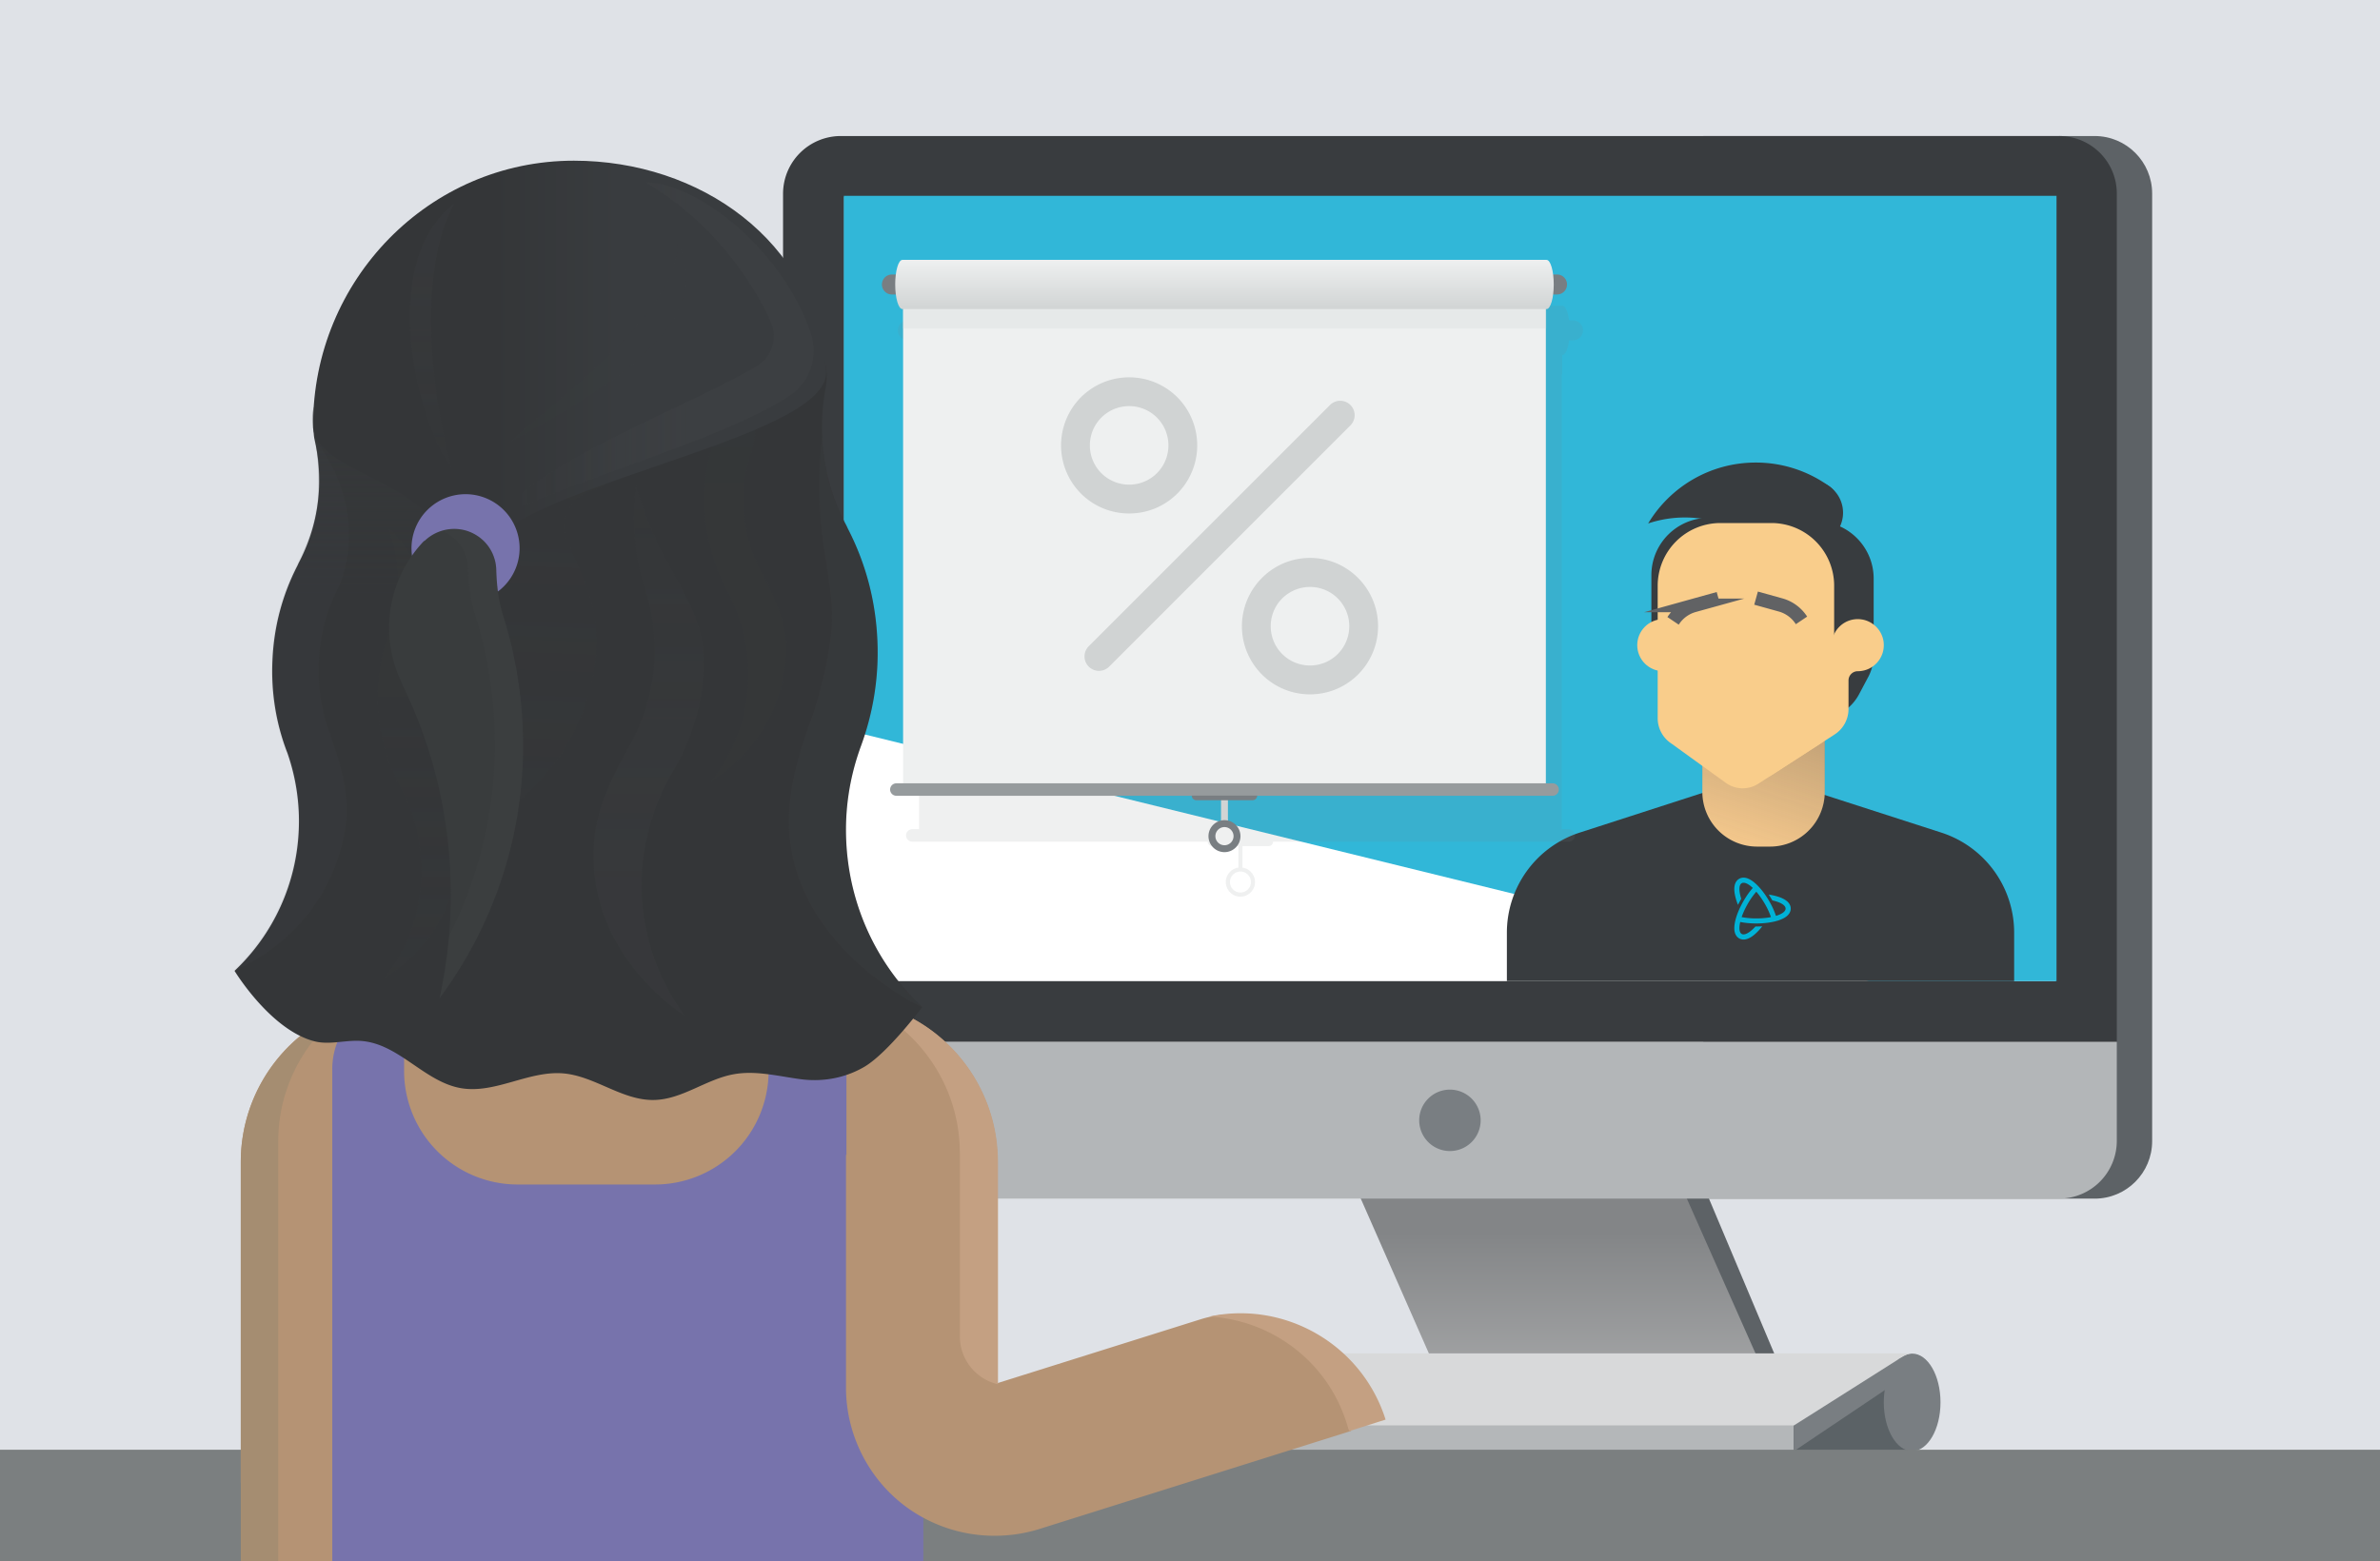 <svg xmlns="http://www.w3.org/2000/svg" width="250" height="164" fill="none"><path fill="#dfe2e7" d="M0 0h250v164H0z"/><path d="M141.069 115.884l14.849 35.255h25.259c4.246 0 7.134-4.343 5.484-8.249l-11.38-27.006h-34.212z" fill="#5d6266"/><path d="M181.153 147.33h-28.801l-13.831-31.446h34.213l11.743 26.472c.971 2.378-.752 4.974-3.324 4.974z" fill="url(#A)"/><path d="M136.338 147.33h33.557l-1.432 3.81h-33.775l1.65-3.81z" fill="#b3b6b8"/><path d="M220.024 125.929h-41.103V14.291h41.103c3.348 0 6.042 2.718 6.042 6.042v99.555c0 3.325-2.694 6.042-6.042 6.042z" fill="#5d6266"/><path d="M216.287 14.291H88.319a6.07 6.07 0 0 0-6.066 6.066v89.122h140.1V20.332c0-3.349-2.717-6.042-6.066-6.042z" fill="#393c3f"/><path d="M216.287 125.929H88.319a6.07 6.07 0 0 1-6.066-6.066v-10.409h140.1v10.409a6.07 6.07 0 0 1-6.066 6.066z" fill="#b3b6b8"/><use href="#M" fill="#fff"/><path d="M152.303 120.931a3.23 3.23 0 0 1-3.227-3.227c0-1.783 1.445-3.227 3.227-3.227a3.23 3.23 0 0 1 3.228 3.227 3.23 3.23 0 0 1-3.228 3.227z" fill="#797e82"/><use href="#M" fill="#fff"/><path d="M88.635 76.623l107.717 26.46h19.669V20.575H88.635v56.049z" fill="#31b7d8"/><path d="M158.286 103.072h53.285v-5.095a11.05 11.05 0 0 0-7.624-10.495l-19.04-6.141-18.997 6.141a11.05 11.05 0 0 0-7.624 10.495v5.095z" fill="#383c3f"/><path d="M184.563 88.944h1.365a5.75 5.75 0 0 0 5.746-5.746v-6.72h-12.856v6.72a5.75 5.75 0 0 0 5.745 5.746z" fill="#f2c68b"/><path opacity=".4" d="M185.895 88.951h-1.3a5.8 5.8 0 0 1-5.799-5.799V71.512l12.898-.362v12.002a5.8 5.8 0 0 1-5.799 5.799v.002z" fill="url(#B)"/><g fill="#383c3f"><path d="M192.162 51.099a13.13 13.13 0 0 0-7.731-2.503c-4.801 0-9 2.565-11.306 6.398a12.15 12.15 0 0 1 3.855-.627c3.042 0 5.824 1.117 7.957 2.964 2.576 2.23 10.53-3.837 7.225-6.232z"/><path d="M190.2 57.266a3.4 3.4 0 0 1-3.397-3.398 3.4 3.4 0 0 1 3.397-3.398 3.4 3.4 0 0 1 3.398 3.398 3.4 3.4 0 0 1-3.398 3.398z"/><path d="M176.038 75.245l-2.573-7.214v-7.6c0-3.326 2.696-6.023 6.023-6.023l11.304.361c3.326 0 6.022 2.696 6.022 6.023v8.036a4.9 4.9 0 0 1-.573 2.301l-.964 1.814c-.867 1.634-2.581 2.64-4.431 2.603l-14.812-.301h.004z"/></g><g fill="#f9cd8b"><path d="M191.21 78.128l-6.506 4.206c-1.051.679-2.414.645-3.428-.089l-5.697-4.119a3.18 3.18 0 0 1-1.452-2.669V61.539a6.59 6.59 0 0 1 6.589-6.589h5.358a6.59 6.59 0 0 1 6.589 6.589v13.918c0 1.078-.546 2.084-1.452 2.669l-.001.002z"/><path d="M174.713 70.515c-1.51 0-2.734-1.224-2.734-2.734s1.224-2.734 2.734-2.734 2.735 1.224 2.735 2.734-1.225 2.734-2.735 2.734z"/><path d="M195.454 65.063c-1.648-.182-3.046 1.104-3.046 2.718 0 .084.006.166.013.248h-16.783v6.458c0 1.078.546 2.084 1.451 2.669l5.697 4.119c1.015.734 2.377.769 3.428.089l6.506-4.206a3.18 3.18 0 0 0 1.452-2.669v-3a.97.97 0 0 1 .971-.971c1.612 0 2.9-1.395 2.718-3.046-.139-1.253-1.152-2.268-2.407-2.407v-.002z"/></g><path d="M184.46 62.84l2.574.716a3.82 3.82 0 0 1 2.166 1.574l.033.049m-8.717-2.29l-2.574.716a3.82 3.82 0 0 0-2.166 1.574l-.033.049" stroke="#616264" stroke-width="1.432" stroke-miterlimit="10"/><path d="M187.653 94.639c-.206-.16-.482-.302-.821-.414-.306-.101-.657-.183-1.037-.239l.328.53.048.082c.84.183 1.392.5 1.392.862 0 .302-.392.575-1.011.761a8.53 8.53 0 0 0-.709-1.545c-.388-.672-.832-1.261-1.28-1.701-.518-.507-.996-.769-1.414-.769a.9.9 0 0 0-.466.123c-.186.108-.422.332-.489.798-.037.257-.018.567.053.918a5.83 5.83 0 0 0 .313 1.015l.295-.552.048-.082c-.261-.817-.261-1.455.049-1.634.059-.034.123-.049.197-.049.258 0 .601.198.967.545-.347.392-.679.862-.981 1.388-.441.761-.754 1.541-.888 2.194-.071.354-.09.66-.053.918.067.466.303.69.489.798a.91.91 0 0 0 .466.123c.422 0 .896-.257 1.414-.769.187-.183.37-.388.549-.616l-.623.019h-.097c-.47.515-.925.825-1.243.825-.074 0-.138-.015-.197-.048-.261-.149-.302-.623-.153-1.257.511.105 1.089.157 1.69.157.877 0 1.712-.116 2.347-.328.343-.116.619-.254.82-.414.37-.291.448-.608.448-.821s-.078-.53-.448-.821l-.003.004zm-4.709 1.713c.149-.437.37-.918.649-1.403a7.92 7.92 0 0 1 .892-1.265c.302.347.608.78.892 1.265s.5.966.649 1.403c-.451.09-.978.138-1.541.138a8.39 8.39 0 0 1-1.541-.138z" fill="#00b2d7"/><g fill="#797e82"><path opacity=".12" d="M164.129 37.291c.307 0 .572-.63.69-1.533h.409a1.05 1.05 0 1 0 0-2.101h-.409c-.118-.904-.383-1.533-.69-1.533H96.465c-.307 0-.572.63-.69 1.533h-.409a1.05 1.05 0 1 0 0 2.101h.409c.118.904.383 1.533.69 1.533h.074v.012h-.041v2.035h.041v47.777h-.712c-.362 0-.655.294-.655.655s.294.656.655.656h31.032c.009.26.221.468.483.468h2.738v2.259c-.743.106-1.317.745-1.317 1.517 0 .846.689 1.533 1.534 1.533s1.533-.689 1.533-1.533c0-.772-.574-1.411-1.317-1.517v-2.259h2.738c.262 0 .474-.207.483-.468h31.032c.362 0 .655-.294.655-.656s-.293-.655-.655-.655h-.712V39.338h.041v-2.035h-.041v-.012h.075zm-32.73 55.377a1.1 1.1 0 1 1-2.201 0 1.1 1.1 0 1 1 2.201 0z"/><path d="M163.553 28.838H93.69a1.05 1.05 0 1 0 0 2.101h69.863a1.05 1.05 0 1 0 0-2.101z"/></g><path d="M162.38 31.507H94.863v51.369h67.517V31.507z" fill="#eef0f0"/><path d="M163.09 82.295H94.153c-.362 0-.656.293-.656.655s.293.655.656.655h68.937c.362 0 .656-.293.656-.655s-.294-.655-.656-.655z" fill="#969b9d"/><path d="M162.453 27.303H94.789c-.418 0-.755 1.156-.755 2.584s.339 2.584.755 2.584h67.664c.418 0 .755-1.156.755-2.584s-.339-2.584-.755-2.584z" fill="url(#C)"/><path opacity=".25" d="M162.421 32.483H94.822v2.035h67.599v-2.035z" fill="#d1d4d4"/><g stroke-miterlimit="10" stroke-width=".726"><path d="M128.621 83.75v2.781" stroke="#d1d4d4"/><path d="M128.621 89.165a1.32 1.32 0 0 0 1.317-1.317 1.32 1.32 0 0 0-1.317-1.317 1.32 1.32 0 0 0-1.317 1.317 1.32 1.32 0 0 0 1.317 1.317z" stroke="#797e82"/></g><path d="M125.181 83.588h6.88c0 .268-.216.484-.484.484h-5.91c-.268 0-.484-.216-.484-.484h-.002z" fill="#797e82"/><path d="M115.434 70.479a1.51 1.51 0 0 1-1.07-.444c-.592-.592-.592-1.55 0-2.142l25.345-25.344c.591-.592 1.55-.592 2.141 0s.592 1.55 0 2.142l-25.344 25.345a1.51 1.51 0 0 1-1.07.444h-.002zm3.173-16.533c-1.833 0-3.665-.698-5.06-2.092a7.17 7.17 0 0 1 0-10.121 7.17 7.17 0 0 1 10.121 0 7.17 7.17 0 0 1 0 10.121 7.13 7.13 0 0 1-5.061 2.092zm0-11.279a4.12 4.12 0 0 0-2.918 1.206c-1.609 1.609-1.609 4.228 0 5.837s4.228 1.609 5.837 0 1.609-4.228 0-5.837a4.11 4.11 0 0 0-2.919-1.206zm18.998 30.281a7.11 7.11 0 0 1-5.061-2.096 7.17 7.17 0 0 1 0-10.121 7.11 7.11 0 0 1 10.121 0 7.17 7.17 0 0 1 0 10.121 7.11 7.11 0 0 1-5.06 2.096zm0-11.282a4.12 4.12 0 0 0-2.919 1.207c-1.609 1.609-1.609 4.228 0 5.837s4.228 1.609 5.837 0 1.609-4.228 0-5.837a4.11 4.11 0 0 0-2.918-1.207z" fill="#d0d3d3"/><path d="M200.856 144.245h-17.44v8.227h17.44v-8.227z" fill="#5b6266"/><path d="M188.429 149.666h-81.202v2.785h81.202v-2.785z" fill="#b4b7b9"/><g fill="#797e82"><path d="M200.856 152.451c1.645 0 2.978-2.293 2.978-5.121s-1.333-5.121-2.978-5.121-2.978 2.293-2.978 5.121 1.333 5.121 2.978 5.121z"/><path d="M199.677 144.909l-11.226 7.542v-2.721l11.226-7.542v2.721z"/></g><path d="M109.541 149.73l11.227-7.542h78.202 1.886c-.643 0-1.543.686-1.543.686l-10.862 6.877h-78.91v-.021z" fill="#d8d9da"/><path fill="#7b7f80" d="M-14.272 152.311h282.56v23.288h-282.56z"/><path d="M62.029 131.917c.777 0 .777-1.213 0-1.213s-.776 1.213 0 1.213z" fill="#ededed"/><g fill="#b59374"><path d="M37.158 191.17c-6.551 0-11.841-5.314-11.841-11.841v-56.972c0-6.551 5.314-11.84 11.841-11.84v80.653zM80.639 81.812L66.542 95.667c-2.645 2.596-6.843 2.742-9.657.34L40.434 81.909c-4.003-3.421-6.284-8.42-6.284-13.685V45.101c0-14.316 11.622-25.938 25.938-25.938s25.938 11.622 25.938 25.938v23.851c0 4.829-1.941 9.463-5.387 12.86z"/><path d="M95.319 200.293H33.737l3.178-38.191-11.622-6.333v-33.727a17.13 17.13 0 0 1 13.806-16.791l22.468-5.799 29.408 5.799c8.031 1.577 13.806 8.614 13.806 16.791v16.694l-9.511 8.152v53.405h.049z"/><path d="M61.18 118.329c-5.459 0-9.9-4.44-9.9-9.899V85.355h19.775v23.076c0 5.483-4.416 9.899-9.876 9.899z"/></g><path d="M29.224 181.488v-59.107-2.45c0-5.605 2.718-10.677 7.037-13.831-6.503 2.499-10.967 8.808-10.967 15.966v.291 56.972c0 5.289 3.47 9.754 8.25 11.283-2.621-2.136-4.319-5.436-4.319-9.124z" fill="#a58d71"/><path d="M60.088 19.163c-8.128 0-15.383 3.737-20.139 9.584 4.465-3.64 10.167-5.823 16.354-5.823 14.316 0 25.938 11.622 25.938 25.938v23.852c0 4.416-1.626 8.662-4.537 11.962l2.936-2.863a18.01 18.01 0 0 0 5.387-12.836V45.125c0-14.34-11.622-25.963-25.938-25.963zm10.967 82.157l-2.014-.412a2.49 2.49 0 0 1-1.965-2.427v-3.809l3.979-3.445v10.093z" fill="#c4a082"/><path d="M96.993 169.502v-35.085h-8.08v-29.602l-.971-.195c-3.737-.727-7.206 2.136-7.206 5.945v1.941a11.93 11.93 0 0 1-11.938 11.938H54.386a11.93 11.93 0 0 1-11.938-11.938v-8.225s-.728.145-1.698.412c-3.446.922-5.848 4.077-5.848 7.643v12.108 9.948 4.319 30.791l-6.115 30.84h6.115 62.092 6.115l-6.115-30.84z" fill="#7773ac"/><path d="M104.442 161.349c-3.275 0-6.527-1.043-9.22-3.009-3.979-2.911-6.357-7.618-6.357-12.544v-24.458h15.917v23.973l21.304-6.697c6.114-1.917 12.617 1.48 14.558 7.594l1.286 4.125-32.853 10.337a15.76 15.76 0 0 1-4.635.679z" fill="#b59374"/><path d="M100.706 119.13l.097 1.092.024.922v19.266c0 2.402 1.674 4.488 4.004 5.022v-23.366l-.025-.922-.097-1.092a17.13 17.13 0 0 0-13.685-14.801l-1.99-.388c6.309 2.086 10.894 7.667 11.671 14.267zm40.739 30.354l.267.874 3.833-1.213c-2.499-7.91-10.603-12.521-18.537-10.822 6.478.34 12.374 4.634 14.437 11.161z" fill="#c4a082"/><path d="M93.475 106.173a3.98 3.98 0 0 1 .776.073l.024-.025c-.607-.315-3.324-1.116-5.484-1.407-2.014-.267-.267 6.212-.267 6.212l.364-.17v-.097c0-2.548 2.038-4.586 4.586-4.586zm-53.842-1.14c.146 1.722 2.451 3.178 2.451 3.178l.34-.267c0-2.014 1.286-3.712 3.082-4.343l-5.872 1.432z" fill="#7773ac"/><path d="M96.872 105.809c-4.853-4.586-7.692-10.797-7.983-17.494-.146-3.276.34-6.478 1.407-9.536l.049-.146c1.359-3.615 1.99-7.425 1.82-11.307-.17-4.149-1.213-8.128-3.106-11.792l-.146-.315c-1.553-2.912-2.402-6.066-2.548-9.39a22.34 22.34 0 0 1 .364-5.095c.534-2.839-.922-5.678-3.567-6.842l-.388-.17c-1.019 2.354-1.723 4.804-2.062 7.304-9.39.704-38.337 4.659-42.365 6.6-.267-2.281-.873-4.513-1.795-6.648l-1.092.485a4.18 4.18 0 0 0-2.402 4.78 18.92 18.92 0 0 1 .461 4.974c-.121 2.815-.849 5.484-2.159 7.959l-.121.267c-1.601 3.106-2.475 6.454-2.62 9.972-.146 3.3.364 6.527 1.529 9.584l.049.121c.898 2.596 1.31 5.314 1.189 8.08A21.57 21.57 0 0 1 24.638 102s3.761 6.211 8.395 7.4c1.699.437 3.518-.243 5.265 0 3.761.485 6.406 4.295 10.142 4.926 3.591.606 7.109-1.869 10.749-1.553 3.324.291 6.212 2.887 9.56 2.79 2.912-.073 5.411-2.159 8.274-2.693 2.329-.437 4.707.194 7.061.509s4.731-.121 6.77-1.334c2.475-1.505 6.017-6.236 6.017-6.236z" fill="#343638"/><g style="mix-blend-mode:screen" opacity=".105"><path d="M62.344 89.188c.121-3.615 1.601-6.988 3.373-10.118l.121-.218c1.432-2.402 2.354-5.023 2.742-7.837.388-2.984.146-5.921-.728-8.759l-.073-.267c-1.14-3.567-1.48-7.303-.971-11.04 2.863 10.288 7.959 12.375 7.037 20.77-.388 3.494-1.601 6.794-3.397 9.778l-.073.121c-1.432 2.548-2.354 5.338-2.766 8.274-.801 5.993.728 11.962 4.343 16.839 0-.024-10.021-6.042-9.608-17.543z" fill="url(#D)"/></g><g style="mix-blend-mode:screen" opacity=".107"><path d="M83.017 88.606c-.534-3.955.412-7.91 1.698-11.671l.097-.267c1.116-2.887 2.014-6.43 2.426-9.536.849-6.309-2.087-9.997-.898-21.279.146 3.324.995 6.478 2.548 9.39l.146.315c1.893 3.664 2.936 7.643 3.106 11.792.17 3.882-.437 7.692-1.82 11.307l-.049.146c-1.068 3.057-1.529 6.26-1.407 9.536.291 6.673 3.106 12.884 7.983 17.495.024 0-12.278-5.654-13.83-17.228z" fill="#505254"/></g><g style="mix-blend-mode:multiply" opacity=".064"><path d="M74.622 82.152a18.18 18.18 0 0 0 3.858-13.127c-.243-2.305-.898-4.537-1.941-6.576l-.049-.097c-1.335-2.402-2.135-5.023-2.426-7.789-.291-2.936.049-5.848.995-8.614l.073-.243c.801-2.208 1.092-4.513.849-6.867-.146-1.432-.461-2.79-.971-4.101 1.626 1.238 5.508 6.115 4.076 12.326l-.073.194c-.776 2.208-1.043 4.513-.801 6.867.218 2.208.873 4.319 1.941 6.236l.097.17c1.286 2.499 2.524 5.193 2.378 8.056-.461 9.609-8.007 13.564-8.007 13.564z" fill="url(#E)"/></g><g style="mix-blend-mode:screen" opacity=".08"><path d="M24.565 101.951a21.57 21.57 0 0 0 6.745-14.801c.121-2.766-.291-5.484-1.189-8.08l-.049-.121a23.82 23.82 0 0 1-1.529-9.584c.146-3.518 1.043-6.867 2.621-9.973l.121-.267c1.31-2.475 2.038-5.144 2.159-7.959.073-1.698-.073-3.373-.461-4.974 1.698 1.723 5.459 8.128 2.718 15.214l-.097.218c-1.286 2.475-1.99 5.144-2.111 7.959-.121 2.645.315 5.217 1.237 7.667l.073.218c1.092 3.178 2.087 6.551 1.432 9.875-2.087 11.258-11.671 14.607-11.671 14.607z" fill="#505254"/></g><g style="mix-blend-mode:multiply" opacity=".138"><path d="M40.313 102.8c2.96-3.736 4.319-8.395 3.858-13.126-.243-2.305-.898-4.537-1.941-6.576l-.048-.097c-1.335-2.402-2.135-5.023-2.426-7.789-.291-2.936.048-5.848.995-8.614l.073-.243c.801-2.208 1.092-4.513.849-6.867-.146-1.432-.461-2.79-.971-4.101 1.626 1.237 5.508 6.115 4.076 12.326l-.073.194c-.776 2.208-1.043 4.513-.801 6.867.218 2.208.874 4.319 1.941 6.236l.097.17c1.286 2.499 2.523 5.193 2.378 8.056-.437 9.609-8.007 13.563-8.007 13.563z" fill="url(#F)"/></g><g style="mix-blend-mode:multiply" opacity=".102"><path d="M51.013 86.519c4.222-4.95-.558-10.433-.971-16.936-.194-3.179-.364-6.745-1.698-9.609l.874-.873c-1.699-3.348 2.669-6.527 2.451-10.312-.243-4.028.364-7.983 1.796-11.72l.121-.315c1.213-2.985 1.723-6.115 1.504-9.366v-.048c-.097-1.456 1.844-1.99 2.499-.679 1.553 3.13 2.621 7.401 1.334 12.181l-.097.267c-1.165 2.984 5.193 8.371 5.387 11.598-.582.364-1.431.704-2.354.995-2.184.752-3.227 3.276-2.184 5.338 0 .024.024.024.024.048l.121.243c1.65 3.494 3.178 7.231 2.839 11.113-1.116 13.078-11.647 18.077-11.647 18.077z" fill="url(#G)"/></g><path opacity=".4" d="M33.446 51.919c.194-6.066-1.043-6.891-.534-8.978.17-2.232 15.602 9.05 15.408 11.72-.194 2.645-.898 18.441-1.529 19.411s-18.198-4.416-18.198-5.508c.024-6.697 4.659-10.579 4.853-16.645z" fill="url(#H)"/><path d="M46.112 55.971c.898 2.281 4.392 1.917 5.168 1.116 6.479-6.842 36.566-11.38 35.474-18.319-1.237-13.491-13.248-21.886-26.472-21.886-15.213 0-27.394 12.545-27.394 27.782v.315c.534 4.465 11.04 5.532 13.224 10.992z" fill="url(#I)"/><path d="M48.902 63.275a5.68 5.68 0 0 0 5.678-5.678 5.68 5.68 0 0 0-5.678-5.678 5.68 5.68 0 0 0-5.678 5.678 5.68 5.68 0 0 0 5.678 5.678z" fill="#7773ac"/><g style="mix-blend-mode:screen" opacity=".14"><path d="M79.572 38.404c-6.624 4.101-22.638 9.73-27.782 16.257 8.856-4.513 23.9-8.347 31.106-13.054 2.208-1.432 3.106-4.173 2.257-6.648-2.984-8.783-11.962-15.796-17.373-15.796 7.085 4.052 11.38 10.579 13.2 14.68.728 1.674.121 3.615-1.407 4.562z" fill="url(#J)"/></g><path d="M54.944 79.07v-.801c0-4.707-.728-9.22-2.062-13.491-.51-1.577-.704-3.227-.752-4.877-.024-1.48-.801-2.912-2.16-3.712-1.747-1.043-3.931-.728-5.338.607-.073.024-.146.097-.194.146-2.208 2.354-3.567 5.532-3.567 9.026a13.24 13.24 0 0 0 1.383 5.872v.073c3.276 6.672 5.095 14.146 5.095 22.08a50.46 50.46 0 0 1-1.189 10.894 44.45 44.45 0 0 0 8.784-25.817z" fill="#393c3d"/><g style="mix-blend-mode:screen" opacity=".09"><path d="M54.944 78.269c0-4.707-.728-9.22-2.062-13.491-.51-1.577-.704-3.227-.752-4.877-.024-1.48-.801-2.912-2.16-3.712-1.116-.655-2.402-.776-3.567-.437.194.073.413.17.607.291 1.359.825 2.135 2.232 2.16 3.712.024 1.65.243 3.3.752 4.877 1.334 4.246 2.062 8.784 2.062 13.491v.801c-.121 6.964-1.844 13.564-4.804 19.411-.194 2.208-.534 4.392-.995 6.527 5.362-7.23 8.59-16.135 8.759-25.792v-.801z" fill="#505254"/></g><g style="mix-blend-mode:screen" opacity=".09"><path d="M47.47 49.201c-2.378-8.444-3.494-21.134.267-27.831-8.347 6.406-3.688 23.609-.267 27.831z" fill="url(#K)"/></g><g style="mix-blend-mode:multiply" opacity=".13"><path d="M71.128 25.301c2.354 5.338 1.48 11.186-17.64 21.182 4.052-3.809 18.416-14.097 17.64-21.182z" fill="url(#L)"/></g><defs><linearGradient id="A" x1="161.627" y1="147.341" x2="161.627" y2="115.888" href="#N"><stop stop-color="#a9aaab"/><stop offset=".569" stop-color="#838587"/></linearGradient><linearGradient id="B" x1="109.24" y1="64.448" x2="115.201" y2="46.015" href="#N"><stop stop-color="#424043" stop-opacity="0"/><stop offset="1" stop-color="#424043"/></linearGradient><linearGradient id="C" x1="128.621" y1="32.472" x2="128.621" y2="27.303" href="#N"><stop stop-color="#d1d4d4"/><stop offset="1" stop-color="#eef0f0"/></linearGradient><linearGradient id="D" x1="68.136" y1="106.713" x2="68.136" y2="50.947" href="#N"><stop offset=".256" stop-color="#505254"/><stop offset="1" stop-color="#505254" stop-opacity=".2"/></linearGradient><linearGradient id="E" x1="78.29" y1="82.142" x2="78.29" y2="34.743" href="#N"><stop stop-color="#393c3d"/><stop offset=".756" stop-color="#393c3d" stop-opacity=".97"/></linearGradient><linearGradient id="F" x1="43.99" y1="55.394" x2="43.99" y2="102.793" href="#N"><stop offset=".366" stop-color="#393c3d" stop-opacity=".2"/><stop offset=".985" stop-color="#393c3d"/></linearGradient><linearGradient id="G" x1="57.383" y1="25.949" x2="55.098" y2="86.667" href="#N"><stop offset=".366" stop-color="#393c3d" stop-opacity=".2"/><stop offset=".985" stop-color="#393c3d"/></linearGradient><linearGradient id="H" x1="38.479" y1="74.197" x2="38.479" y2="42.658" href="#N"><stop offset=".366" stop-color="#393c3d" stop-opacity="0"/><stop offset=".985" stop-color="#393c3d"/></linearGradient><linearGradient id="I" x1="32.869" y1="37.306" x2="86.773" y2="37.306" href="#N"><stop offset=".349" stop-color="#343638"/><stop offset=".6" stop-color="#393c3f"/></linearGradient><linearGradient id="J" x1="51.775" y1="36.917" x2="85.454" y2="36.917" href="#N"><stop offset=".068" stop-color="#505254" stop-opacity="0"/><stop offset=".607" stop-color="#505254"/></linearGradient><linearGradient id="K" x1="45.399" y1="21.385" x2="45.399" y2="49.207" href="#N"><stop offset=".256" stop-color="#505254"/><stop offset="1" stop-color="#505254" stop-opacity=".2"/></linearGradient><linearGradient id="L" x1="53.5" y1="35.898" x2="72.055" y2="35.898" href="#N"><stop stop-color="#393c3d"/><stop offset=".756" stop-color="#393c3d" stop-opacity=".97"/></linearGradient><path id="M" d="M215.93 103.055H88.69V20.703h127.24v82.352z"/><linearGradient id="N" gradientUnits="userSpaceOnUse"/></defs></svg>